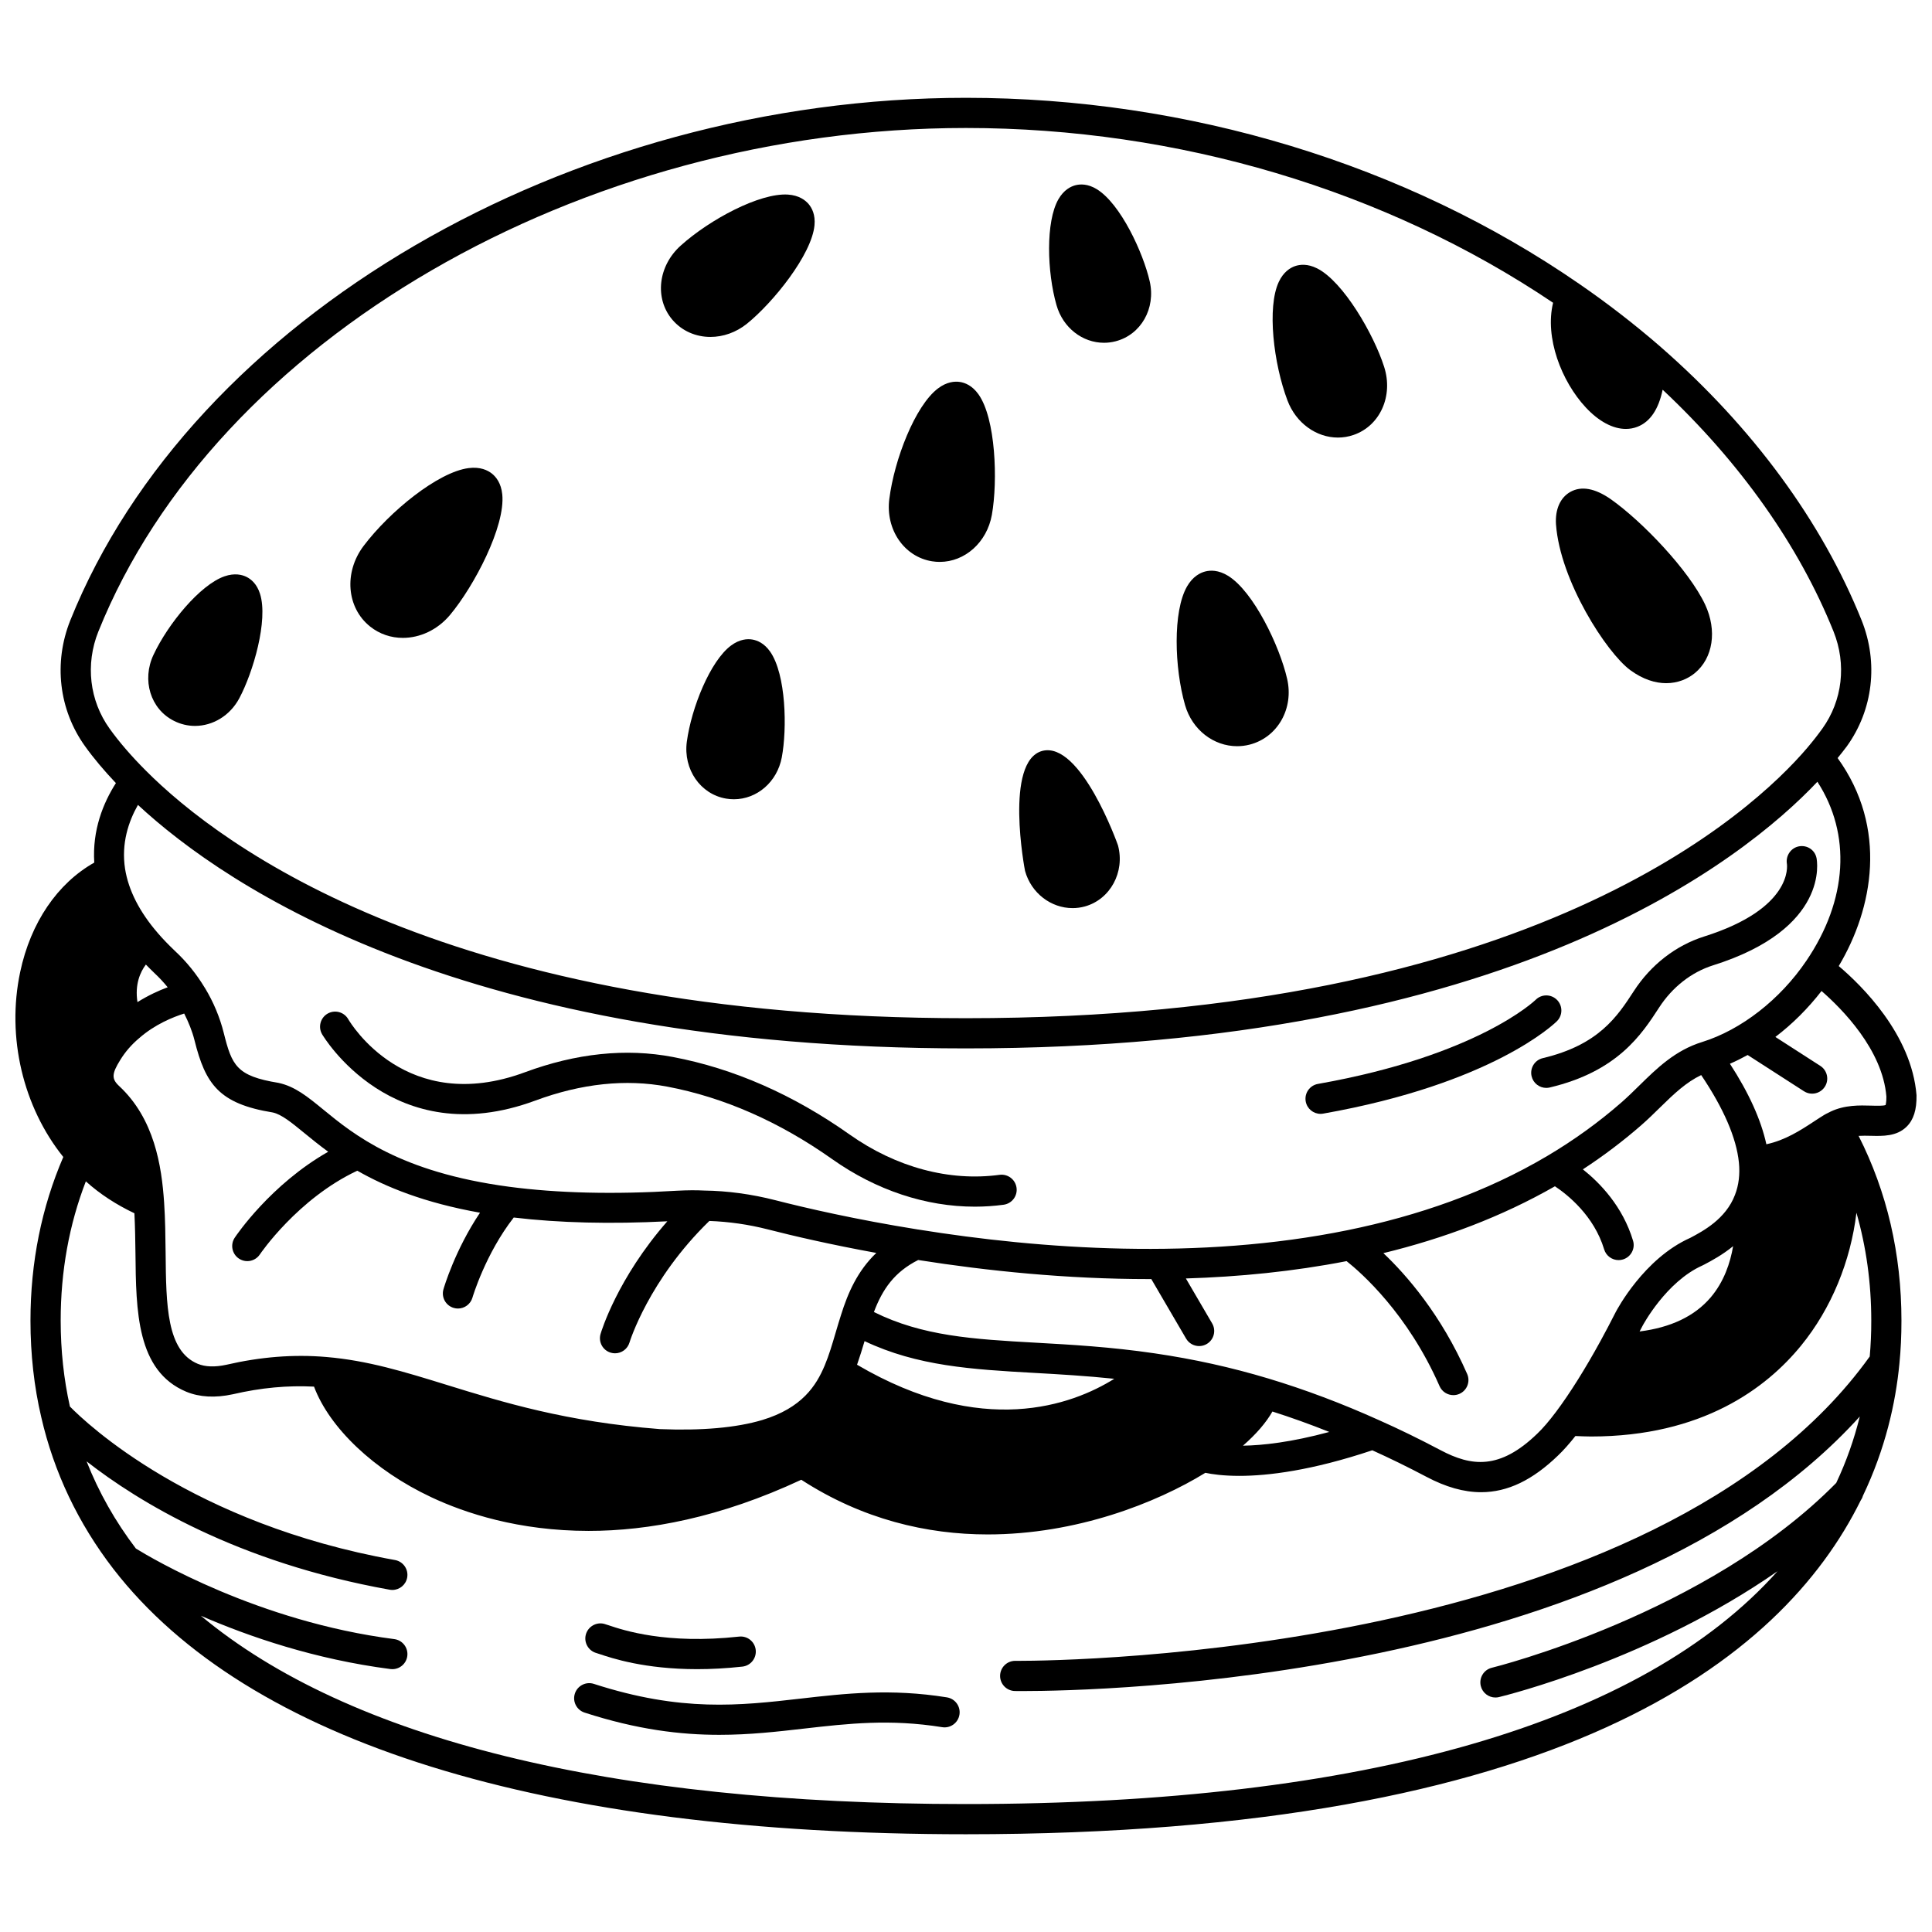 <?xml version="1.0" encoding="UTF-8"?>
<!-- Uploaded to: ICON Repo, www.iconrepo.com, Generator: ICON Repo Mixer Tools -->
<svg width="800px" height="800px" version="1.1" viewBox="144 144 512 512" xmlns="http://www.w3.org/2000/svg">
 <defs>
  <clipPath id="a">
   <path d="m148.09 169h503.81v462h-503.81z"/>
  </clipPath>
 </defs>
 <g clip-path="url(#a)">
  <path d="m639.74 445c3.215 0.078 6.891 0.191 9.539-2.426 1.824-1.801 2.688-4.441 2.617-8.34-1.301-16.16-14.605-29.133-20.609-34.219 9.098-15.254 13.074-36.582-0.301-55.125 0.828-1.043 1.699-2.078 2.461-3.133 6.934-9.66 8.395-22.137 3.898-33.371-10.516-26.156-28.879-51.148-53.102-72.312l-0.004-0.004c-0.07-0.062-0.137-0.133-0.207-0.191-6.859-5.941-14.066-11.523-21.418-16.578-46.078-31.848-103.82-49.379-162.62-49.379-105.29 0-205.11 58.23-237.36 138.47-4.492 11.227-3.035 23.703 3.898 33.359 2.258 3.156 5.019 6.434 8.184 9.777-3.348 5.227-6.285 12.438-5.734 21.066-9.746 5.504-16.855 15.867-19.637 29.016-3.652 17.254 0.777 35.75 11.43 49.004-5.75 13.34-8.699 27.906-8.699 43.367 0 8.922 0.965 17.543 2.863 25.602 3.352 14.582 9.781 28.113 19.125 40.223 35.57 45.984 113.7 70.289 225.93 70.289 157.15 0 216.14-46.012 237.11-88.461 0.262-0.375 0.461-0.766 0.57-1.191 5.953-12.457 8.684-24.562 9.691-35.066 0.363-3.676 0.539-7.402 0.539-11.391 0-17.719-3.844-34.152-11.355-48.965 1.055-0.062 2.125-0.051 3.184-0.02zm-17.055-46.359c-6.938 10.246-17.25 18.277-27.574 21.492-7.156 2.207-11.984 6.938-16.648 11.516-1.543 1.516-3.109 3.055-4.797 4.531-5.973 5.219-12.555 9.973-19.566 14.129-16.289 9.668-34.363 15.902-52.977 19.703-0.008 0-0.012 0.004-0.02 0.004-39.363 8.027-81.156 5.055-113.79-0.184-0.012 0-0.023 0.004-0.035 0h-0.004c-16.559-2.652-29.688-5.688-37.785-7.762-6.305-1.617-12.703-2.481-18.859-2.562-2.148-0.113-4.414-0.098-7.172 0.043-16.668 1.016-31.652 0.66-44.535-1.051-28.984-3.859-41.172-13.84-49.234-20.445-4.191-3.43-7.504-6.144-11.91-7.09-11.109-1.805-12.32-4.609-14.477-13.219-1.043-4.168-2.719-8.168-4.961-11.879-0.02-0.031-0.043-0.055-0.062-0.09-0.012-0.016-0.023-0.031-0.031-0.047-2.172-3.594-4.801-6.859-7.809-9.652-1.875-1.793-3.367-3.344-4.582-4.766-4.879-5.633-7.809-11.383-8.711-17.066-1.035-6.727 0.91-12.531 3.414-16.938 23.52 21.82 86.543 64.527 219.44 64.527 143.94 0 206.11-49.992 225.63-70.664 9 13.895 8.039 31.301-2.941 47.469zm-25.367 89.219c-4.242 4.965-10.574 7.957-18.809 8.992 0.258-0.496 0.527-0.98 0.777-1.477 0.062-0.117 6.215-11.715 15.91-16.027 0.082-0.039 0.43-0.219 0.508-0.258 1.883-0.992 4.742-2.519 7.59-4.844-0.758 4.457-2.43 9.461-5.977 13.613zm6.473-27.215c-2.426 6.422-8.531 9.641-11.84 11.395-12.297 5.465-19.457 19.074-19.785 19.703-1.301 2.598-2.684 5.168-4.012 7.625-4.062 7.414-8.129 13.898-11.766 18.754-1.879 2.5-3.5 4.391-4.981 5.801-9.965 9.648-17.457 8.723-25.66 4.379-5.656-2.992-11.125-5.652-16.219-7.91-9.824-4.438-19.711-8.16-29.367-11.062-9.871-2.969-19.75-5.152-30.203-6.684-11.617-1.707-22.129-2.293-31.406-2.812-16.699-0.926-30.125-1.754-42.953-8.137 2.285-6.066 5.434-10.602 11.73-13.781 18.277 2.883 39.27 5.055 61.152 5.055 0.207 0 0.414-0.008 0.625-0.008l9.223 15.781c0.746 1.273 2.082 1.98 3.453 1.98 0.688 0 1.383-0.176 2.016-0.547 1.906-1.117 2.547-3.566 1.43-5.469l-6.957-11.902c14.125-0.434 28.473-1.844 42.59-4.594 3.926 3.117 16.215 13.926 24.633 33.121 0.66 1.5 2.125 2.394 3.668 2.394 0.535 0 1.078-0.109 1.598-0.336 2.023-0.887 2.941-3.246 2.059-5.266-6.898-15.73-16.094-26.238-22.207-32.031 15.867-3.859 31.25-9.59 45.461-17.715 3.305 2.199 10.348 7.766 13.043 16.715 0.52 1.73 2.106 2.848 3.828 2.848 0.379 0 0.77-0.055 1.152-0.172 2.117-0.637 3.316-2.867 2.676-4.977-2.746-9.121-8.789-15.328-13.293-18.902 5.461-3.57 10.645-7.484 15.453-11.684 1.805-1.578 3.484-3.223 5.133-4.844 3.574-3.508 6.797-6.555 10.77-8.457 5.949 8.84 9.328 16.633 9.992 23.156 0.312 3.125-0.031 6.004-1.035 8.582zm-423.36-51.074c-0.734-4.699 0.73-7.965 2.227-9.953 0.711 0.727 1.441 1.465 2.285 2.273 1.246 1.164 2.414 2.414 3.496 3.746-2.34 0.859-5.133 2.141-8.008 3.934zm7.066 53.145c-0.66-9.832-2.609-22.234-11.91-30.898-2.051-1.898-2-3.25 0.293-6.93 1.297-2.117 2.953-4.039 4.992-5.758 4.18-3.672 8.984-5.598 11.945-6.531 1.145 2.285 2.117 4.633 2.731 7.086 2.898 11.594 6.449 16.816 20.746 19.133 2.316 0.5 4.969 2.672 8.328 5.422 1.863 1.527 3.953 3.223 6.356 4.984-15.258 8.68-24.34 22.133-24.77 22.777-1.223 1.84-0.723 4.316 1.117 5.543 0.68 0.453 1.449 0.668 2.211 0.668 1.293 0 2.562-0.625 3.332-1.777 0.102-0.156 10.035-14.781 25.82-22.188 7.578 4.34 17.805 8.512 32.52 11.133-6.613 9.84-9.547 19.797-9.688 20.293-0.609 2.121 0.613 4.332 2.734 4.941 0.371 0.109 0.742 0.16 1.109 0.16 1.734 0 3.336-1.141 3.844-2.891 0.031-0.121 3.434-11.609 10.941-21.227 12.047 1.434 25.719 1.766 40.703 1-13.25 15.117-17.5 29.188-17.699 29.871-0.617 2.117 0.594 4.332 2.711 4.949 0.375 0.113 0.754 0.164 1.129 0.164 1.727 0 3.32-1.129 3.836-2.867 0.047-0.168 5.098-16.609 21.156-32.207 5.16 0.191 10.367 0.918 15.523 2.242 6.586 1.691 16.465 3.996 28.727 6.231-5.008 4.789-7.531 10.617-9.344 16.41-0.508 1.57-0.977 3.16-1.445 4.75-0.898 3.055-1.746 5.938-2.879 8.645-2.258 5.367-5.996 11.277-16.57 14.477-6.891 2.055-16.07 2.859-27.137 2.406-24.859-1.938-41.629-7.125-56.434-11.703-11.262-3.481-20.988-6.488-31.992-7.41-8.648-0.734-17.324-0.043-26.496 2.074-2.992 0.645-5.535 0.562-7.527-0.262-8.262-3.453-8.383-15.5-8.52-29.441-0.051-4.332-0.094-8.816-0.395-13.27zm183.63 42.953c0.719-2.074 1.375-4.16 1.977-6.203 0.004-0.02 0.012-0.035 0.016-0.055 13.984 6.629 28.457 7.496 44.98 8.422 6.769 0.379 13.727 0.785 21.195 1.562-11.152 6.957-34.922 15.789-68.168-3.727zm110.08 12.398c4.981 1.586 10.012 3.394 15.07 5.414-10.133 2.738-17.648 3.555-22.879 3.641 3.504-3.062 6.144-6.121 7.809-9.055zm-311.14-206.7c31.074-77.324 127.77-133.45 229.93-133.45 56.145 0 111.25 16.449 155.59 46.32-2.254 9.211 2.211 20.828 8.672 27.754 3.469 3.715 7.191 5.68 10.609 5.68 1.07 0 2.109-0.191 3.102-0.582 3.367-1.328 5.57-4.644 6.648-9.809 20.457 19.172 36.082 41.176 45.293 64.078 3.477 8.68 2.363 18.301-2.969 25.727-1.254 1.746-2.582 3.43-4.039 5.144-14.309 16.797-72.691 71.605-222.91 71.605-137.13 0-197.64-45.852-217.29-65.559l-0.004-0.004c-3.863-3.863-7.109-7.621-9.656-11.18-5.336-7.434-6.449-17.055-2.977-25.73zm469.43 192.12c-56.586 78.945-212.99 80.656-225.61 80.656-0.625 0-0.789-0.004-0.852-0.004-2.184 0-3.965 1.754-4 3.941-0.027 2.211 1.738 4.023 3.941 4.055 0.336 0.004 1.039 0.012 2.07 0.012 19.531 0 158.29-2.574 221.82-72.758-1.52 6.121-3.598 11.996-6.246 17.602-34.266 34.824-90.688 48.84-91.258 48.98-2.148 0.52-3.461 2.684-2.941 4.828 0.445 1.832 2.082 3.059 3.883 3.059 0.312 0 0.629-0.035 0.945-0.113 1.969-0.477 40.281-9.973 73.809-33.352-35.816 40.184-109.43 61.699-215.06 61.699-94.254 0-163.56-17.18-202.77-49.902 12.777 5.551 30.23 11.547 50.234 14.125 0.176 0.02 0.348 0.031 0.516 0.031 1.984 0 3.703-1.473 3.961-3.488 0.281-2.191-1.262-4.195-3.453-4.477-36.059-4.637-64.258-21.395-68.477-24.004-5.477-7.195-9.84-14.922-13.062-23.102 13.555 10.59 39.777 26.766 80.324 34.016 0.238 0.043 0.473 0.062 0.707 0.062 1.902 0 3.582-1.359 3.93-3.293 0.391-2.172-1.059-4.25-3.234-4.637-53.754-9.625-81.688-36.133-86.148-40.68-1.609-7.195-2.445-14.84-2.445-22.777 0-13.086 2.246-25.465 6.668-36.895 3.785 3.414 8.125 6.203 12.871 8.457 0.172 3.508 0.238 7.066 0.277 10.539 0.152 15.367 0.309 31.25 13.453 36.75 3.547 1.461 7.688 1.684 12.332 0.68 7.602-1.758 14.508-2.375 21.535-2.027 4.102 10.926 15.875 22.172 31.102 29.32 8.93 4.195 23.113 8.914 41.68 8.914 15.789 0 34.773-3.481 56.348-13.555 16.242 10.535 33.34 14.492 49.395 14.492 23.523 0 44.699-8.336 57.691-16.332 1.77 0.375 4.723 0.812 9.004 0.812 7.527 0 19.121-1.387 35.234-6.781 4.551 2.055 9.34 4.387 14.328 7.019 5.125 2.719 9.914 4.09 14.512 4.09 7.051 0 13.668-3.227 20.426-9.766 1.418-1.352 2.926-3.051 4.562-5.121 1.391 0.051 2.797 0.125 4.129 0.125 29.555 0 46.504-12.859 55.66-24.066 8.098-9.914 13.156-22.457 14.688-35.23 2.582 9.031 3.93 18.57 3.93 28.57 0.012 3.336-0.141 6.457-0.406 9.523zm-10.391-64.891c-0.152 0.059-0.258 0.145-0.402 0.211-0.031 0.016-0.062 0.016-0.098 0.031-0.02 0.012-0.031 0.031-0.051 0.043-0.402 0.195-0.832 0.391-1.145 0.598-0.844 0.512-1.75 1.105-2.731 1.75-3.453 2.273-7.621 4.977-12.574 6.008-1.406-6.453-4.625-13.59-9.656-21.332 1.586-0.688 3.152-1.469 4.699-2.32l14.926 9.609c0.668 0.43 1.414 0.637 2.16 0.637 1.316 0 2.598-0.648 3.367-1.836 1.195-1.855 0.66-4.332-1.199-5.527l-11.91-7.668c4.5-3.418 8.637-7.535 12.234-12.176 5.391 4.691 16.18 15.531 17.188 27.984 0.023 1.621-0.23 2.199-0.199 2.227-0.543 0.262-2.469 0.211-3.75 0.168-3.172-0.09-7.102-0.203-10.859 1.594z"/>
 </g>
 <path d="m408.9 455.34c-13.312 1.805-27.418-1.98-39.707-10.656-14.988-10.605-30.77-17.531-46.902-20.578-12.402-2.359-25.582-0.984-39.199 4.059-31.371 11.605-46.164-12.977-46.812-14.082-1.105-1.91-3.539-2.562-5.453-1.469-1.914 1.102-2.578 3.543-1.477 5.457 0.18 0.316 18.688 31.609 56.52 17.59 12.234-4.531 23.984-5.762 34.934-3.699 15 2.836 29.73 9.312 43.777 19.25 11.645 8.227 24.809 12.566 37.758 12.566 2.559 0 5.102-0.172 7.629-0.512 2.191-0.297 3.727-2.312 3.426-4.5-0.297-2.184-2.305-3.715-4.492-3.426z"/>
 <path d="m625.39 371.36c-0.441-2.129-2.496-3.461-4.629-3.074-2.137 0.387-3.562 2.469-3.219 4.609 0.078 0.48 1.617 11.867-21.941 19.293-7.504 2.371-14.121 7.508-18.625 14.469-4.336 6.668-9.25 14.23-24.121 17.762-2.148 0.508-3.477 2.664-2.965 4.812 0.438 1.836 2.078 3.074 3.887 3.074 0.305 0 0.617-0.035 0.926-0.109 17.984-4.269 24.34-14.047 28.98-21.191 3.5-5.406 8.582-9.387 14.32-11.191 30.883-9.727 27.543-27.691 27.387-28.453z"/>
 <path d="m556.62 408.98c-1.559-1.574-4.094-1.578-5.652-0.023-0.148 0.148-15.316 14.801-57.699 22.293-2.176 0.383-3.625 2.457-3.242 4.629 0.34 1.938 2.027 3.305 3.93 3.305 0.23 0 0.465-0.02 0.699-0.062 44.824-7.922 61.262-23.816 61.938-24.488 1.57-1.551 1.578-4.086 0.027-5.652z"/>
 <path d="m302.07 582.08c0.172 0.047 0.43 0.137 0.777 0.25 3.305 1.109 11.961 4.016 25.91 4.016 3.629 0 7.625-0.199 11.977-0.676 2.195-0.242 3.777-2.219 3.539-4.414-0.238-2.195-2.211-3.789-4.414-3.539-19.293 2.121-30.723-1.715-34.473-2.973-0.559-0.188-0.973-0.32-1.246-0.395-2.09-0.566-4.305 0.691-4.887 2.82-0.574 2.129 0.688 4.328 2.816 4.91z"/>
 <path d="m394.95 593.82c-14.926-2.402-27.039-1.016-38.738 0.324-16.266 1.859-31.625 3.606-54.832-3.898-2.086-0.68-4.356 0.473-5.035 2.574-0.68 2.102 0.473 4.356 2.574 5.035 13.965 4.523 25.43 5.891 35.707 5.891 8.016 0 15.312-0.832 22.492-1.656 11.688-1.332 22.723-2.59 36.562-0.371 2.168 0.355 4.234-1.133 4.582-3.312 0.352-2.188-1.133-4.234-3.312-4.586z"/>
 <path d="m576.02 321.58c3.414 2.496 6.672 3.469 9.543 3.469 3.066 0 5.688-1.113 7.57-2.66 4.859-4 5.957-11.301 2.738-18.184-4.269-9.055-16.574-21.953-24.961-27.887-4.211-2.938-7.836-3.598-10.762-1.953-2.668 1.504-4.055 4.641-3.793 8.609 0 0.012 0.004 0.023 0.004 0.035 1.098 14.953 13.402 33.949 19.66 38.57z"/>
 <path d="m428.24 384.66c1.074 0 2.168-0.141 3.25-0.438 6.731-1.859 10.672-9.109 8.797-16.16-0.004-0.016-0.008-0.027-0.012-0.043-0.078-0.281-9.852-27.691-20.078-25.016-10.078 2.777-4.633 31.469-4.551 31.789 1.641 5.938 6.922 9.867 12.594 9.867z"/>
 <path d="m343.36 313.48c-1.316-0.215-3.352-0.102-5.633 1.598-5.5 4.082-10.492 16.473-11.711 25.488-0.977 7.305 3.594 13.922 10.414 15.074 0.691 0.117 1.379 0.172 2.055 0.172 6.082 0 11.453-4.539 12.695-11.086v-0.008c1.43-7.594 1.152-21.949-3.086-28.031-1.582-2.258-3.43-2.988-4.734-3.207z"/>
 <path d="m190.09 335.03c1.793 0.91 3.699 1.344 5.582 1.344 4.695 0 9.281-2.684 11.762-7.352 3.644-6.84 7.695-20.617 5.477-27.648-0.828-2.629-2.371-3.879-3.547-4.473-1.188-0.598-3.176-1.105-5.875-0.168-6.477 2.25-14.953 12.574-18.801 20.781-3.176 6.715-0.793 14.418 5.402 17.516z"/>
 <path d="m436.56 234.84c1.008 0 2.035-0.125 3.055-0.387 6.75-1.73 10.727-8.723 9.066-15.918-1.719-7.531-7.715-20.559-14.047-24.414-2.356-1.441-4.352-1.352-5.598-1.039-1.289 0.332-3.121 1.246-4.543 3.723-3.41 5.949-3.016 19.305-0.516 28.031 1.707 6.043 6.914 10.004 12.582 10.004z"/>
 <path d="m471.85 341.75c1.094 0 2.207-0.133 3.312-0.414 7.406-1.898 11.77-9.562 9.941-17.441-1.965-8.605-8.879-23.156-15.688-27.32-2.535-1.551-4.652-1.473-5.984-1.137-1.371 0.348-3.328 1.324-4.859 3.988-3.801 6.617-3.344 21.59-0.52 31.422 1.891 6.59 7.598 10.902 13.797 10.902z"/>
 <path d="m498.56 259.96c1.379 0 2.769-0.223 4.144-0.695 7.039-2.422 10.594-10.363 8.098-18.078-2.723-8.527-10.793-22.57-17.766-26.07-2.547-1.273-4.566-1.027-5.816-0.602-1.285 0.441-3.078 1.527-4.324 4.18-3.172 6.758-1.379 21.695 2.285 31.402 2.273 6.066 7.703 9.863 13.379 9.863z"/>
 <path d="m332.27 233.29c3.328 0 6.769-1.16 9.695-3.512 0.004-0.004 0.008-0.008 0.008-0.008 6.961-5.637 17.129-18.273 17.875-26.051 0.27-2.824-0.688-4.613-1.551-5.637-0.883-1.039-2.555-2.32-5.484-2.516-7.469-0.48-20.727 6.594-28.418 13.523-6.016 5.398-6.984 14.023-2.215 19.641 2.57 3.023 6.258 4.559 10.09 4.559z"/>
 <path d="m242.07 310.03c2.543 2.031 5.586 3.016 8.684 3.016 4.531 0 9.168-2.094 12.516-6.086 0-0.004 0.004-0.004 0.004-0.008 6.356-7.606 14.688-23.438 13.832-31.934-0.301-2.981-1.648-4.633-2.746-5.512-1.113-0.883-3.082-1.848-6.16-1.457-8.137 1.047-20.977 11.523-27.867 20.66-5.242 6.981-4.481 16.344 1.738 21.32z"/>
 <path d="m391.02 292.75c0.68 0.109 1.355 0.16 2.027 0.16 6.629 0 12.492-5.137 13.812-12.48v-0.012c1.594-9.012 1.016-25.523-3.559-31.93-1.656-2.324-3.566-3.059-4.906-3.266-1.348-0.207-3.457-0.074-5.824 1.719-6.074 4.594-11.57 18.855-12.891 29.27-1.047 8.098 3.93 15.367 11.34 16.539z"/>
</svg>